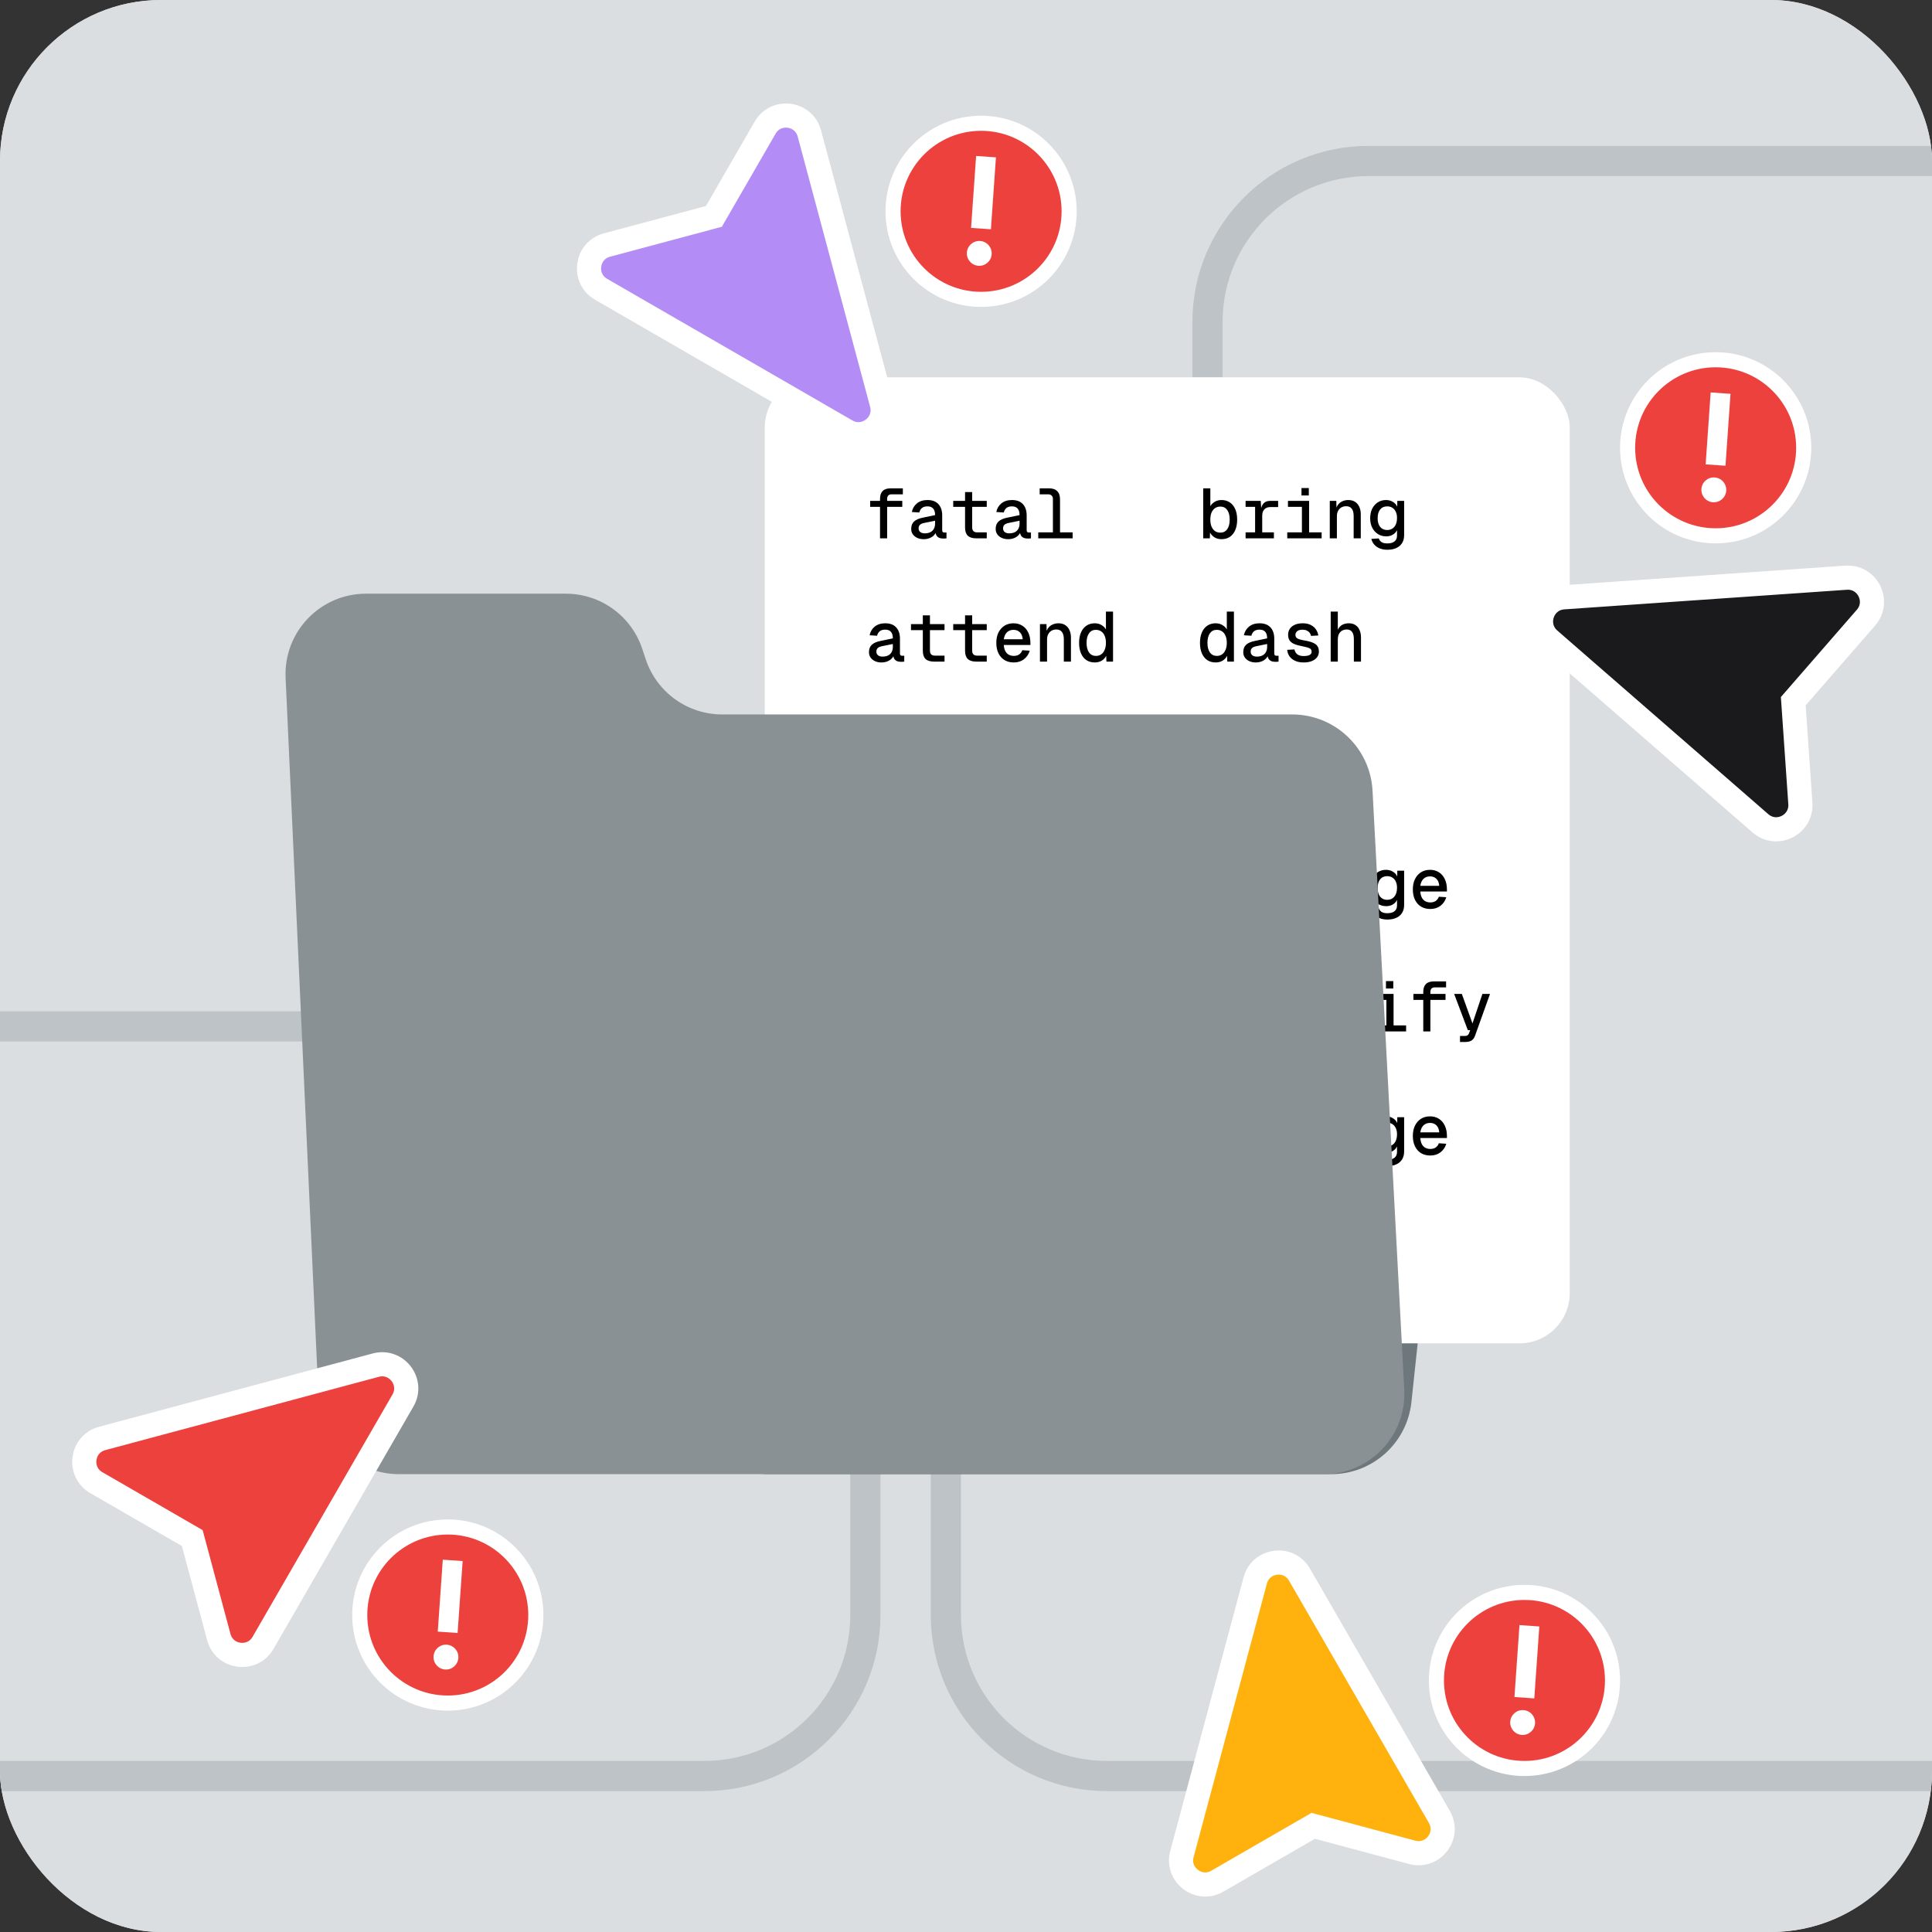 <svg width="384" height="384" viewBox="0 0 384 384" fill="none" xmlns="http://www.w3.org/2000/svg">
<rect x="0" y="0" width="384" height="384" fill="#333333" stroke="none"/>
<g clip-path="url(#clip0_25876_18667)">
<rect width="384" height="384" rx="32" fill="#E1E1E1"/>
<rect width="384" height="384" rx="32" fill="#DADEE1"/>
<path d="M172 289V321C172 338.673 157.673 353 140 353H-17" stroke="#BDC3C7" stroke-width="6"/>
<path d="M188 289V321C188 338.673 202.327 353 220 353H419" stroke="#BDC3C7" stroke-width="6"/>
<path d="M240 75V64C240 46.327 254.327 32 272 32H445.5" stroke="#BDC3C7" stroke-width="6"/>
<path d="M191.5 247V236C191.5 218.327 177.173 204 159.5 204H-14" stroke="#BDC3C7" stroke-width="6"/>
<path d="M149.473 157.445C150.341 149.312 157.204 143.144 165.383 143.144H277.201C286.709 143.144 294.12 151.387 293.11 160.842L280.527 278.699C279.659 286.831 272.796 293 264.617 293H152.799C143.291 293 135.88 284.756 136.89 275.301L149.473 157.445Z" fill="#6D777C"/>
<rect x="152" y="75" width="160" height="192" rx="10" fill="white"/>
<path d="M174.912 107V99.16C174.912 98.469 175.085 97.947 175.43 97.592C175.775 97.237 176.312 97.06 177.04 97.06H179.448V98.25H177.18C176.9 98.25 176.685 98.334 176.536 98.502C176.396 98.661 176.326 98.885 176.326 99.174V107H174.912ZM172.952 100.742V99.552H179.336V100.742H172.952ZM183.587 107.168C183.12 107.168 182.7 107.084 182.327 106.916C181.953 106.748 181.655 106.51 181.431 106.202C181.216 105.894 181.109 105.535 181.109 105.124C181.109 104.489 181.3 103.995 181.683 103.64C182.075 103.285 182.663 103.033 183.447 102.884L185.855 102.38C185.855 101.801 185.729 101.367 185.477 101.078C185.225 100.789 184.847 100.644 184.343 100.644C183.876 100.644 183.512 100.751 183.251 100.966C182.989 101.181 182.812 101.479 182.719 101.862L181.235 101.764C181.375 101.055 181.715 100.481 182.257 100.042C182.798 99.603 183.493 99.384 184.343 99.384C185.295 99.384 186.018 99.655 186.513 100.196C187.017 100.737 187.269 101.484 187.269 102.436V105.376C187.269 105.544 187.306 105.665 187.381 105.74C187.455 105.805 187.563 105.838 187.703 105.838H188.123V107C188.067 107.009 187.973 107.019 187.843 107.028C187.721 107.037 187.6 107.042 187.479 107.042C187.143 107.042 186.858 106.986 186.625 106.874C186.391 106.762 186.214 106.589 186.093 106.356C185.981 106.113 185.915 105.81 185.897 105.446H186.121C186.065 105.773 185.92 106.067 185.687 106.328C185.453 106.589 185.155 106.795 184.791 106.944C184.427 107.093 184.025 107.168 183.587 107.168ZM183.797 106.006C184.245 106.006 184.623 105.927 184.931 105.768C185.239 105.609 185.467 105.385 185.617 105.096C185.775 104.807 185.855 104.466 185.855 104.074V103.5L183.783 103.92C183.335 104.004 183.022 104.135 182.845 104.312C182.667 104.489 182.579 104.723 182.579 105.012C182.579 105.32 182.686 105.563 182.901 105.74C183.115 105.917 183.414 106.006 183.797 106.006ZM194.053 107C193.297 107 192.732 106.827 192.359 106.482C191.995 106.127 191.813 105.586 191.813 104.858V97.802H193.227V104.788C193.227 105.133 193.306 105.39 193.465 105.558C193.633 105.726 193.88 105.81 194.207 105.81H196.125V107H194.053ZM189.461 100.742V99.552H196.125V100.742H189.461ZM200.376 107.168C199.909 107.168 199.489 107.084 199.116 106.916C198.742 106.748 198.444 106.51 198.22 106.202C198.005 105.894 197.898 105.535 197.898 105.124C197.898 104.489 198.089 103.995 198.472 103.64C198.864 103.285 199.452 103.033 200.236 102.884L202.644 102.38C202.644 101.801 202.518 101.367 202.266 101.078C202.014 100.789 201.636 100.644 201.132 100.644C200.665 100.644 200.301 100.751 200.04 100.966C199.778 101.181 199.601 101.479 199.508 101.862L198.024 101.764C198.164 101.055 198.504 100.481 199.046 100.042C199.587 99.603 200.282 99.384 201.132 99.384C202.084 99.384 202.807 99.655 203.302 100.196C203.806 100.737 204.058 101.484 204.058 102.436V105.376C204.058 105.544 204.095 105.665 204.17 105.74C204.244 105.805 204.352 105.838 204.492 105.838H204.912V107C204.856 107.009 204.762 107.019 204.632 107.028C204.51 107.037 204.389 107.042 204.268 107.042C203.932 107.042 203.647 106.986 203.414 106.874C203.18 106.762 203.003 106.589 202.882 106.356C202.77 106.113 202.704 105.81 202.686 105.446H202.91C202.854 105.773 202.709 106.067 202.476 106.328C202.242 106.589 201.944 106.795 201.58 106.944C201.216 107.093 200.814 107.168 200.376 107.168ZM200.586 106.006C201.034 106.006 201.412 105.927 201.72 105.768C202.028 105.609 202.256 105.385 202.406 105.096C202.564 104.807 202.644 104.466 202.644 104.074V103.5L200.572 103.92C200.124 104.004 199.811 104.135 199.634 104.312C199.456 104.489 199.368 104.723 199.368 105.012C199.368 105.32 199.475 105.563 199.69 105.74C199.904 105.917 200.203 106.006 200.586 106.006ZM209.274 107V99.174C209.274 98.885 209.19 98.661 209.022 98.502C208.863 98.334 208.639 98.25 208.35 98.25H206.642V97.06H208.504C209.223 97.06 209.764 97.247 210.128 97.62C210.501 97.984 210.688 98.525 210.688 99.244V107H209.274ZM206.362 107V105.81H213.194V107H206.362Z" fill="black"/>
<path d="M175.192 131.668C174.725 131.668 174.305 131.584 173.932 131.416C173.559 131.248 173.26 131.01 173.036 130.702C172.821 130.394 172.714 130.035 172.714 129.624C172.714 128.989 172.905 128.495 173.288 128.14C173.68 127.785 174.268 127.533 175.052 127.384L177.46 126.88C177.46 126.301 177.334 125.867 177.082 125.578C176.83 125.289 176.452 125.144 175.948 125.144C175.481 125.144 175.117 125.251 174.856 125.466C174.595 125.681 174.417 125.979 174.324 126.362L172.84 126.264C172.98 125.555 173.321 124.981 173.862 124.542C174.403 124.103 175.099 123.884 175.948 123.884C176.9 123.884 177.623 124.155 178.118 124.696C178.622 125.237 178.874 125.984 178.874 126.936V129.876C178.874 130.044 178.911 130.165 178.986 130.24C179.061 130.305 179.168 130.338 179.308 130.338H179.728V131.5C179.672 131.509 179.579 131.519 179.448 131.528C179.327 131.537 179.205 131.542 179.084 131.542C178.748 131.542 178.463 131.486 178.23 131.374C177.997 131.262 177.819 131.089 177.698 130.856C177.586 130.613 177.521 130.31 177.502 129.946H177.726C177.67 130.273 177.525 130.567 177.292 130.828C177.059 131.089 176.76 131.295 176.396 131.444C176.032 131.593 175.631 131.668 175.192 131.668ZM175.402 130.506C175.85 130.506 176.228 130.427 176.536 130.268C176.844 130.109 177.073 129.885 177.222 129.596C177.381 129.307 177.46 128.966 177.46 128.574V128L175.388 128.42C174.94 128.504 174.627 128.635 174.45 128.812C174.273 128.989 174.184 129.223 174.184 129.512C174.184 129.82 174.291 130.063 174.506 130.24C174.721 130.417 175.019 130.506 175.402 130.506ZM185.659 131.5C184.903 131.5 184.338 131.327 183.965 130.982C183.601 130.627 183.419 130.086 183.419 129.358V122.302H184.833V129.288C184.833 129.633 184.912 129.89 185.071 130.058C185.239 130.226 185.486 130.31 185.813 130.31H187.731V131.5H185.659ZM181.067 125.242V124.052H187.731V125.242H181.067ZM194.053 131.5C193.297 131.5 192.732 131.327 192.359 130.982C191.995 130.627 191.813 130.086 191.813 129.358V122.302H193.227V129.288C193.227 129.633 193.306 129.89 193.465 130.058C193.633 130.226 193.88 130.31 194.207 130.31H196.125V131.5H194.053ZM189.461 125.242V124.052H196.125V125.242H189.461ZM201.482 131.668C200.782 131.668 200.17 131.509 199.648 131.192C199.134 130.875 198.733 130.422 198.444 129.834C198.164 129.246 198.024 128.56 198.024 127.776C198.024 126.992 198.164 126.311 198.444 125.732C198.733 125.153 199.13 124.701 199.634 124.374C200.147 124.047 200.749 123.884 201.44 123.884C202.102 123.884 202.686 124.043 203.19 124.36C203.694 124.668 204.086 125.116 204.366 125.704C204.655 126.283 204.8 126.983 204.8 127.804V128.196H199.508C199.554 128.905 199.75 129.447 200.096 129.82C200.45 130.184 200.917 130.366 201.496 130.366C201.934 130.366 202.298 130.263 202.588 130.058C202.877 129.843 203.078 129.568 203.19 129.232L204.674 129.33C204.459 130.039 204.072 130.609 203.512 131.038C202.961 131.458 202.284 131.668 201.482 131.668ZM199.508 127.062H203.274C203.218 126.427 203.022 125.956 202.686 125.648C202.359 125.34 201.944 125.186 201.44 125.186C200.917 125.186 200.488 125.345 200.152 125.662C199.816 125.979 199.601 126.446 199.508 127.062ZM206.698 131.5V124.052H208L208.042 125.998L207.888 125.886C207.981 125.429 208.145 125.055 208.378 124.766C208.621 124.467 208.915 124.248 209.26 124.108C209.605 123.959 209.974 123.884 210.366 123.884C210.926 123.884 211.388 124.01 211.752 124.262C212.116 124.505 212.391 124.841 212.578 125.27C212.765 125.69 212.858 126.166 212.858 126.698V131.5H211.444V127.062C211.444 126.418 211.318 125.933 211.066 125.606C210.823 125.279 210.455 125.116 209.96 125.116C209.615 125.116 209.302 125.191 209.022 125.34C208.751 125.489 208.532 125.713 208.364 126.012C208.196 126.301 208.112 126.661 208.112 127.09V131.5H206.698ZM217.585 131.668C216.95 131.668 216.399 131.514 215.933 131.206C215.466 130.889 215.107 130.441 214.855 129.862C214.603 129.274 214.477 128.579 214.477 127.776C214.477 126.973 214.603 126.283 214.855 125.704C215.107 125.116 215.466 124.668 215.933 124.36C216.399 124.043 216.95 123.884 217.585 123.884C218.107 123.884 218.565 124.005 218.957 124.248C219.349 124.491 219.633 124.775 219.811 125.102V121.56H221.225V131.5H219.909L219.867 130.352C219.661 130.753 219.363 131.075 218.971 131.318C218.579 131.551 218.117 131.668 217.585 131.668ZM217.823 130.366C218.233 130.366 218.583 130.263 218.873 130.058C219.171 129.843 219.4 129.545 219.559 129.162C219.727 128.77 219.811 128.308 219.811 127.776C219.811 127.225 219.727 126.759 219.559 126.376C219.4 125.993 219.171 125.699 218.873 125.494C218.574 125.289 218.215 125.186 217.795 125.186C217.225 125.186 216.777 125.415 216.451 125.872C216.124 126.329 215.961 126.964 215.961 127.776C215.961 128.579 216.124 129.213 216.451 129.68C216.777 130.137 217.235 130.366 217.823 130.366Z" fill="black"/>
<path d="M241.612 131.668C240.977 131.668 240.427 131.514 239.96 131.206C239.493 130.889 239.134 130.441 238.882 129.862C238.63 129.274 238.504 128.579 238.504 127.776C238.504 126.973 238.63 126.283 238.882 125.704C239.134 125.116 239.493 124.668 239.96 124.36C240.427 124.043 240.977 123.884 241.612 123.884C242.135 123.884 242.592 124.005 242.984 124.248C243.376 124.491 243.661 124.775 243.838 125.102V121.56H245.252V131.5H243.936L243.894 130.352C243.689 130.753 243.39 131.075 242.998 131.318C242.606 131.551 242.144 131.668 241.612 131.668ZM241.85 130.366C242.261 130.366 242.611 130.263 242.9 130.058C243.199 129.843 243.427 129.545 243.586 129.162C243.754 128.77 243.838 128.308 243.838 127.776C243.838 127.225 243.754 126.759 243.586 126.376C243.427 125.993 243.199 125.699 242.9 125.494C242.601 125.289 242.242 125.186 241.822 125.186C241.253 125.186 240.805 125.415 240.478 125.872C240.151 126.329 239.988 126.964 239.988 127.776C239.988 128.579 240.151 129.213 240.478 129.68C240.805 130.137 241.262 130.366 241.85 130.366ZM249.587 131.668C249.12 131.668 248.7 131.584 248.327 131.416C247.953 131.248 247.655 131.01 247.431 130.702C247.216 130.394 247.109 130.035 247.109 129.624C247.109 128.989 247.3 128.495 247.683 128.14C248.075 127.785 248.663 127.533 249.447 127.384L251.855 126.88C251.855 126.301 251.729 125.867 251.477 125.578C251.225 125.289 250.847 125.144 250.343 125.144C249.876 125.144 249.512 125.251 249.251 125.466C248.989 125.681 248.812 125.979 248.719 126.362L247.235 126.264C247.375 125.555 247.715 124.981 248.257 124.542C248.798 124.103 249.493 123.884 250.343 123.884C251.295 123.884 252.018 124.155 252.513 124.696C253.017 125.237 253.269 125.984 253.269 126.936V129.876C253.269 130.044 253.306 130.165 253.381 130.24C253.455 130.305 253.563 130.338 253.703 130.338H254.123V131.5C254.067 131.509 253.973 131.519 253.843 131.528C253.721 131.537 253.6 131.542 253.479 131.542C253.143 131.542 252.858 131.486 252.625 131.374C252.391 131.262 252.214 131.089 252.093 130.856C251.981 130.613 251.915 130.31 251.897 129.946H252.121C252.065 130.273 251.92 130.567 251.687 130.828C251.453 131.089 251.155 131.295 250.791 131.444C250.427 131.593 250.025 131.668 249.587 131.668ZM249.797 130.506C250.245 130.506 250.623 130.427 250.931 130.268C251.239 130.109 251.467 129.885 251.617 129.596C251.775 129.307 251.855 128.966 251.855 128.574V128L249.783 128.42C249.335 128.504 249.022 128.635 248.845 128.812C248.667 128.989 248.579 129.223 248.579 129.512C248.579 129.82 248.686 130.063 248.901 130.24C249.115 130.417 249.414 130.506 249.797 130.506ZM259.101 131.668C258.438 131.668 257.869 131.556 257.393 131.332C256.917 131.108 256.548 130.809 256.287 130.436C256.026 130.053 255.876 129.629 255.839 129.162L257.281 129.078C257.356 129.479 257.542 129.801 257.841 130.044C258.14 130.277 258.564 130.394 259.115 130.394C259.628 130.394 260.02 130.324 260.291 130.184C260.562 130.044 260.697 129.825 260.697 129.526C260.697 129.339 260.65 129.185 260.557 129.064C260.464 128.933 260.286 128.826 260.025 128.742C259.773 128.649 259.4 128.555 258.905 128.462C258.168 128.322 257.589 128.159 257.169 127.972C256.758 127.776 256.464 127.533 256.287 127.244C256.11 126.945 256.021 126.586 256.021 126.166C256.021 125.737 256.128 125.349 256.343 125.004C256.567 124.659 256.894 124.388 257.323 124.192C257.752 123.987 258.284 123.884 258.919 123.884C259.582 123.884 260.128 124.001 260.557 124.234C260.986 124.458 261.322 124.752 261.565 125.116C261.808 125.48 261.962 125.877 262.027 126.306L260.585 126.39C260.529 126.147 260.431 125.937 260.291 125.76C260.151 125.573 259.964 125.429 259.731 125.326C259.498 125.214 259.227 125.158 258.919 125.158C258.424 125.158 258.06 125.256 257.827 125.452C257.594 125.648 257.477 125.886 257.477 126.166C257.477 126.39 257.533 126.572 257.645 126.712C257.757 126.843 257.944 126.955 258.205 127.048C258.466 127.132 258.821 127.216 259.269 127.3C260.025 127.421 260.608 127.58 261.019 127.776C261.43 127.963 261.719 128.196 261.887 128.476C262.055 128.756 262.139 129.101 262.139 129.512C262.139 129.96 262.008 130.347 261.747 130.674C261.495 130.991 261.14 131.239 260.683 131.416C260.235 131.584 259.708 131.668 259.101 131.668ZM264.486 131.5V121.56H265.9V125.676L265.76 125.62C265.853 125.219 266.012 124.892 266.236 124.64C266.46 124.379 266.73 124.187 267.048 124.066C267.365 123.945 267.715 123.884 268.098 123.884C268.62 123.884 269.059 124.005 269.414 124.248C269.778 124.481 270.048 124.813 270.226 125.242C270.412 125.662 270.506 126.147 270.506 126.698V131.5H269.092V127.062C269.092 126.39 268.97 125.9 268.728 125.592C268.494 125.275 268.144 125.116 267.678 125.116C267.146 125.116 266.716 125.284 266.39 125.62C266.063 125.956 265.9 126.451 265.9 127.104V131.5H264.486Z" fill="black"/>
<path d="M174.912 156V148.16C174.912 147.469 175.085 146.947 175.43 146.592C175.775 146.237 176.312 146.06 177.04 146.06H179.448V147.25H177.18C176.9 147.25 176.685 147.334 176.536 147.502C176.396 147.661 176.326 147.885 176.326 148.174V156H174.912ZM172.952 149.742V148.552H179.336V149.742H172.952ZM183.587 156.168C183.12 156.168 182.7 156.084 182.327 155.916C181.953 155.748 181.655 155.51 181.431 155.202C181.216 154.894 181.109 154.535 181.109 154.124C181.109 153.489 181.3 152.995 181.683 152.64C182.075 152.285 182.663 152.033 183.447 151.884L185.855 151.38C185.855 150.801 185.729 150.367 185.477 150.078C185.225 149.789 184.847 149.644 184.343 149.644C183.876 149.644 183.512 149.751 183.251 149.966C182.989 150.181 182.812 150.479 182.719 150.862L181.235 150.764C181.375 150.055 181.715 149.481 182.257 149.042C182.798 148.603 183.493 148.384 184.343 148.384C185.295 148.384 186.018 148.655 186.513 149.196C187.017 149.737 187.269 150.484 187.269 151.436V154.376C187.269 154.544 187.306 154.665 187.381 154.74C187.455 154.805 187.563 154.838 187.703 154.838H188.123V156C188.067 156.009 187.973 156.019 187.843 156.028C187.721 156.037 187.6 156.042 187.479 156.042C187.143 156.042 186.858 155.986 186.625 155.874C186.391 155.762 186.214 155.589 186.093 155.356C185.981 155.113 185.915 154.81 185.897 154.446H186.121C186.065 154.773 185.92 155.067 185.687 155.328C185.453 155.589 185.155 155.795 184.791 155.944C184.427 156.093 184.025 156.168 183.587 156.168ZM183.797 155.006C184.245 155.006 184.623 154.927 184.931 154.768C185.239 154.609 185.467 154.385 185.617 154.096C185.775 153.807 185.855 153.466 185.855 153.074V152.5L183.783 152.92C183.335 153.004 183.022 153.135 182.845 153.312C182.667 153.489 182.579 153.723 182.579 154.012C182.579 154.32 182.686 154.563 182.901 154.74C183.115 154.917 183.414 155.006 183.797 155.006ZM192.765 156V148.552H194.193V156H192.765ZM189.853 156V154.81H196.685V156H189.853ZM189.993 149.742V148.552H194.067V149.742H189.993ZM192.681 147.474V146.004H194.137V147.474H192.681ZM198.304 156V148.552H199.606L199.648 150.498L199.494 150.386C199.587 149.929 199.75 149.555 199.984 149.266C200.226 148.967 200.52 148.748 200.866 148.608C201.211 148.459 201.58 148.384 201.972 148.384C202.532 148.384 202.994 148.51 203.358 148.762C203.722 149.005 203.997 149.341 204.184 149.77C204.37 150.19 204.464 150.666 204.464 151.198V156H203.05V151.562C203.05 150.918 202.924 150.433 202.672 150.106C202.429 149.779 202.06 149.616 201.566 149.616C201.22 149.616 200.908 149.691 200.628 149.84C200.357 149.989 200.138 150.213 199.97 150.512C199.802 150.801 199.718 151.161 199.718 151.59V156H198.304ZM210.842 156C210.086 156 209.521 155.827 209.148 155.482C208.784 155.127 208.602 154.586 208.602 153.858V146.802H210.016V153.788C210.016 154.133 210.095 154.39 210.254 154.558C210.422 154.726 210.669 154.81 210.996 154.81H212.914V156H210.842ZM206.25 149.742V148.552H212.914V149.742H206.25Z" fill="black"/>
<path d="M176.312 229.668C175.649 229.668 175.08 229.556 174.604 229.332C174.128 229.108 173.759 228.809 173.498 228.436C173.237 228.053 173.087 227.629 173.05 227.162L174.492 227.078C174.567 227.479 174.753 227.801 175.052 228.044C175.351 228.277 175.775 228.394 176.326 228.394C176.839 228.394 177.231 228.324 177.502 228.184C177.773 228.044 177.908 227.825 177.908 227.526C177.908 227.339 177.861 227.185 177.768 227.064C177.675 226.933 177.497 226.826 177.236 226.742C176.984 226.649 176.611 226.555 176.116 226.462C175.379 226.322 174.8 226.159 174.38 225.972C173.969 225.776 173.675 225.533 173.498 225.244C173.321 224.945 173.232 224.586 173.232 224.166C173.232 223.737 173.339 223.349 173.554 223.004C173.778 222.659 174.105 222.388 174.534 222.192C174.963 221.987 175.495 221.884 176.13 221.884C176.793 221.884 177.339 222.001 177.768 222.234C178.197 222.458 178.533 222.752 178.776 223.116C179.019 223.48 179.173 223.877 179.238 224.306L177.796 224.39C177.74 224.147 177.642 223.937 177.502 223.76C177.362 223.573 177.175 223.429 176.942 223.326C176.709 223.214 176.438 223.158 176.13 223.158C175.635 223.158 175.271 223.256 175.038 223.452C174.805 223.648 174.688 223.886 174.688 224.166C174.688 224.39 174.744 224.572 174.856 224.712C174.968 224.843 175.155 224.955 175.416 225.048C175.677 225.132 176.032 225.216 176.48 225.3C177.236 225.421 177.819 225.58 178.23 225.776C178.641 225.963 178.93 226.196 179.098 226.476C179.266 226.756 179.35 227.101 179.35 227.512C179.35 227.96 179.219 228.347 178.958 228.674C178.706 228.991 178.351 229.239 177.894 229.416C177.446 229.584 176.919 229.668 176.312 229.668ZM181.697 229.5V219.56H183.111V223.676L182.971 223.62C183.064 223.219 183.223 222.892 183.447 222.64C183.671 222.379 183.941 222.187 184.259 222.066C184.576 221.945 184.926 221.884 185.309 221.884C185.831 221.884 186.27 222.005 186.625 222.248C186.989 222.481 187.259 222.813 187.437 223.242C187.623 223.662 187.717 224.147 187.717 224.698V229.5H186.303V225.062C186.303 224.39 186.181 223.9 185.939 223.592C185.705 223.275 185.355 223.116 184.889 223.116C184.357 223.116 183.927 223.284 183.601 223.62C183.274 223.956 183.111 224.451 183.111 225.104V229.5H181.697ZM192.989 229.668C192.298 229.668 191.692 229.509 191.169 229.192C190.656 228.875 190.254 228.422 189.965 227.834C189.685 227.246 189.545 226.56 189.545 225.776C189.545 224.983 189.685 224.297 189.965 223.718C190.254 223.13 190.656 222.677 191.169 222.36C191.692 222.043 192.298 221.884 192.989 221.884C193.68 221.884 194.282 222.043 194.795 222.36C195.318 222.677 195.719 223.13 195.999 223.718C196.288 224.297 196.433 224.983 196.433 225.776C196.433 226.56 196.288 227.246 195.999 227.834C195.719 228.422 195.318 228.875 194.795 229.192C194.282 229.509 193.68 229.668 192.989 229.668ZM192.989 228.366C193.614 228.366 194.095 228.137 194.431 227.68C194.776 227.223 194.949 226.588 194.949 225.776C194.949 224.964 194.776 224.329 194.431 223.872C194.095 223.415 193.614 223.186 192.989 223.186C192.364 223.186 191.878 223.415 191.533 223.872C191.197 224.329 191.029 224.964 191.029 225.776C191.029 226.588 191.197 227.223 191.533 227.68C191.878 228.137 192.364 228.366 192.989 228.366ZM201.482 229.668C200.782 229.668 200.17 229.509 199.648 229.192C199.134 228.875 198.733 228.422 198.444 227.834C198.164 227.246 198.024 226.56 198.024 225.776C198.024 224.992 198.164 224.311 198.444 223.732C198.733 223.153 199.13 222.701 199.634 222.374C200.147 222.047 200.749 221.884 201.44 221.884C202.102 221.884 202.686 222.043 203.19 222.36C203.694 222.668 204.086 223.116 204.366 223.704C204.655 224.283 204.8 224.983 204.8 225.804V226.196H199.508C199.554 226.905 199.75 227.447 200.096 227.82C200.45 228.184 200.917 228.366 201.496 228.366C201.934 228.366 202.298 228.263 202.588 228.058C202.877 227.843 203.078 227.568 203.19 227.232L204.674 227.33C204.459 228.039 204.072 228.609 203.512 229.038C202.961 229.458 202.284 229.668 201.482 229.668ZM199.508 225.062H203.274C203.218 224.427 203.022 223.956 202.686 223.648C202.359 223.34 201.944 223.186 201.44 223.186C200.917 223.186 200.488 223.345 200.152 223.662C199.816 223.979 199.601 224.446 199.508 225.062Z" fill="black"/>
<path d="M175.612 180.668C174.977 180.668 174.427 180.514 173.96 180.206C173.493 179.889 173.134 179.441 172.882 178.862C172.63 178.274 172.504 177.579 172.504 176.776C172.504 175.973 172.63 175.283 172.882 174.704C173.134 174.116 173.493 173.668 173.96 173.36C174.427 173.043 174.977 172.884 175.612 172.884C176.135 172.884 176.592 173.005 176.984 173.248C177.376 173.491 177.661 173.775 177.838 174.102V170.56H179.252V180.5H177.936L177.894 179.352C177.689 179.753 177.39 180.075 176.998 180.318C176.606 180.551 176.144 180.668 175.612 180.668ZM175.85 179.366C176.261 179.366 176.611 179.263 176.9 179.058C177.199 178.843 177.427 178.545 177.586 178.162C177.754 177.77 177.838 177.308 177.838 176.776C177.838 176.225 177.754 175.759 177.586 175.376C177.427 174.993 177.199 174.699 176.9 174.494C176.601 174.289 176.242 174.186 175.822 174.186C175.253 174.186 174.805 174.415 174.478 174.872C174.151 175.329 173.988 175.964 173.988 176.776C173.988 177.579 174.151 178.213 174.478 178.68C174.805 179.137 175.262 179.366 175.85 179.366ZM184.693 180.668C183.993 180.668 183.381 180.509 182.859 180.192C182.345 179.875 181.944 179.422 181.655 178.834C181.375 178.246 181.235 177.56 181.235 176.776C181.235 175.992 181.375 175.311 181.655 174.732C181.944 174.153 182.341 173.701 182.845 173.374C183.358 173.047 183.96 172.884 184.651 172.884C185.313 172.884 185.897 173.043 186.401 173.36C186.905 173.668 187.297 174.116 187.577 174.704C187.866 175.283 188.011 175.983 188.011 176.804V177.196H182.719C182.765 177.905 182.961 178.447 183.307 178.82C183.661 179.184 184.128 179.366 184.707 179.366C185.145 179.366 185.509 179.263 185.799 179.058C186.088 178.843 186.289 178.568 186.401 178.232L187.885 178.33C187.67 179.039 187.283 179.609 186.723 180.038C186.172 180.458 185.495 180.668 184.693 180.668ZM182.719 176.062H186.485C186.429 175.427 186.233 174.956 185.897 174.648C185.57 174.34 185.155 174.186 184.651 174.186C184.128 174.186 183.699 174.345 183.363 174.662C183.027 174.979 182.812 175.446 182.719 176.062ZM193.101 180.668C192.438 180.668 191.869 180.556 191.393 180.332C190.917 180.108 190.548 179.809 190.287 179.436C190.026 179.053 189.876 178.629 189.839 178.162L191.281 178.078C191.356 178.479 191.542 178.801 191.841 179.044C192.14 179.277 192.564 179.394 193.115 179.394C193.628 179.394 194.02 179.324 194.291 179.184C194.562 179.044 194.697 178.825 194.697 178.526C194.697 178.339 194.65 178.185 194.557 178.064C194.464 177.933 194.286 177.826 194.025 177.742C193.773 177.649 193.4 177.555 192.905 177.462C192.168 177.322 191.589 177.159 191.169 176.972C190.758 176.776 190.464 176.533 190.287 176.244C190.11 175.945 190.021 175.586 190.021 175.166C190.021 174.737 190.128 174.349 190.343 174.004C190.567 173.659 190.894 173.388 191.323 173.192C191.752 172.987 192.284 172.884 192.919 172.884C193.582 172.884 194.128 173.001 194.557 173.234C194.986 173.458 195.322 173.752 195.565 174.116C195.808 174.48 195.962 174.877 196.027 175.306L194.585 175.39C194.529 175.147 194.431 174.937 194.291 174.76C194.151 174.573 193.964 174.429 193.731 174.326C193.498 174.214 193.227 174.158 192.919 174.158C192.424 174.158 192.06 174.256 191.827 174.452C191.594 174.648 191.477 174.886 191.477 175.166C191.477 175.39 191.533 175.572 191.645 175.712C191.757 175.843 191.944 175.955 192.205 176.048C192.466 176.132 192.821 176.216 193.269 176.3C194.025 176.421 194.608 176.58 195.019 176.776C195.43 176.963 195.719 177.196 195.887 177.476C196.055 177.756 196.139 178.101 196.139 178.512C196.139 178.96 196.008 179.347 195.747 179.674C195.495 179.991 195.14 180.239 194.683 180.416C194.235 180.584 193.708 180.668 193.101 180.668ZM201.552 180.668C200.861 180.668 200.25 180.509 199.718 180.192C199.195 179.865 198.789 179.413 198.5 178.834C198.22 178.246 198.08 177.56 198.08 176.776C198.08 175.992 198.22 175.311 198.5 174.732C198.789 174.153 199.195 173.701 199.718 173.374C200.25 173.047 200.861 172.884 201.552 172.884C202.121 172.884 202.63 172.991 203.078 173.206C203.526 173.411 203.894 173.715 204.184 174.116C204.473 174.517 204.664 174.998 204.758 175.558L203.316 175.656C203.204 175.18 202.994 174.816 202.686 174.564C202.378 174.312 202.004 174.186 201.566 174.186C200.94 174.186 200.446 174.419 200.082 174.886C199.727 175.343 199.55 175.973 199.55 176.776C199.55 177.579 199.727 178.213 200.082 178.68C200.446 179.137 200.94 179.366 201.566 179.366C202.014 179.366 202.396 179.235 202.714 178.974C203.04 178.703 203.255 178.307 203.358 177.784L204.8 177.868C204.706 178.437 204.51 178.932 204.212 179.352C203.913 179.763 203.535 180.085 203.078 180.318C202.63 180.551 202.121 180.668 201.552 180.668ZM208.644 180.5V173.052H209.764L209.89 174.956L209.764 174.942C209.857 174.298 210.058 173.822 210.366 173.514C210.674 173.206 211.099 173.052 211.64 173.052H213.222V174.284H211.696C211.341 174.284 211.043 174.354 210.8 174.494C210.557 174.625 210.371 174.825 210.24 175.096C210.119 175.357 210.058 175.684 210.058 176.076V180.5H208.644ZM206.754 180.5V179.31H212.382V180.5H206.754ZM206.754 174.242V173.052H209.442V174.242H206.754ZM175.976 192.5V185.052H177.404V192.5H175.976ZM173.064 192.5V191.31H179.896V192.5H173.064ZM173.204 186.242V185.052H177.278V186.242H173.204ZM175.892 183.974V182.504H177.348V183.974H175.892ZM185.183 192.668C184.66 192.668 184.203 192.551 183.811 192.318C183.419 192.075 183.115 191.753 182.901 191.352L182.859 192.5H181.543V182.56H182.957V186.102C183.143 185.775 183.428 185.491 183.811 185.248C184.203 185.005 184.66 184.884 185.183 184.884C185.817 184.884 186.368 185.043 186.835 185.36C187.301 185.668 187.661 186.116 187.913 186.704C188.165 187.283 188.291 187.973 188.291 188.776C188.291 189.579 188.165 190.274 187.913 190.862C187.661 191.441 187.301 191.889 186.835 192.206C186.368 192.514 185.817 192.668 185.183 192.668ZM184.945 191.366C185.533 191.366 185.99 191.137 186.317 190.68C186.643 190.213 186.807 189.579 186.807 188.776C186.807 187.964 186.643 187.329 186.317 186.872C185.99 186.415 185.542 186.186 184.973 186.186C184.553 186.186 184.193 186.289 183.895 186.494C183.596 186.699 183.363 186.993 183.195 187.376C183.036 187.759 182.957 188.225 182.957 188.776C182.957 189.308 183.036 189.77 183.195 190.162C183.363 190.545 183.591 190.843 183.881 191.058C184.179 191.263 184.534 191.366 184.945 191.366ZM193.087 192.668C192.387 192.668 191.776 192.509 191.253 192.192C190.74 191.875 190.338 191.422 190.049 190.834C189.769 190.246 189.629 189.56 189.629 188.776C189.629 187.992 189.769 187.311 190.049 186.732C190.338 186.153 190.735 185.701 191.239 185.374C191.752 185.047 192.354 184.884 193.045 184.884C193.708 184.884 194.291 185.043 194.795 185.36C195.299 185.668 195.691 186.116 195.971 186.704C196.26 187.283 196.405 187.983 196.405 188.804V189.196H191.113C191.16 189.905 191.356 190.447 191.701 190.82C192.056 191.184 192.522 191.366 193.101 191.366C193.54 191.366 193.904 191.263 194.193 191.058C194.482 190.843 194.683 190.568 194.795 190.232L196.279 190.33C196.064 191.039 195.677 191.609 195.117 192.038C194.566 192.458 193.89 192.668 193.087 192.668ZM191.113 188.062H194.879C194.823 187.427 194.627 186.956 194.291 186.648C193.964 186.34 193.549 186.186 193.045 186.186C192.522 186.186 192.093 186.345 191.757 186.662C191.421 186.979 191.206 187.446 191.113 188.062Z" fill="black"/>
<path d="M243.264 156C242.508 156 241.943 155.827 241.57 155.482C241.206 155.127 241.024 154.586 241.024 153.858V146.802H242.438V153.788C242.438 154.133 242.517 154.39 242.676 154.558C242.844 154.726 243.091 154.81 243.418 154.81H245.336V156H243.264ZM238.672 149.742V148.552H245.336V149.742H238.672ZM249.951 156.168C249.232 156.168 248.658 155.925 248.229 155.44C247.799 154.945 247.585 154.255 247.585 153.368V148.552H248.999V153.004C248.999 153.676 249.115 154.166 249.349 154.474C249.582 154.782 249.937 154.936 250.413 154.936C250.926 154.936 251.337 154.763 251.645 154.418C251.962 154.073 252.121 153.583 252.121 152.948V148.552H253.535V156H252.205L252.191 154.054L252.387 154.138C252.256 154.782 251.981 155.281 251.561 155.636C251.141 155.991 250.604 156.168 249.951 156.168ZM257.855 156V148.552H258.975L259.101 150.456L258.975 150.442C259.068 149.798 259.269 149.322 259.577 149.014C259.885 148.706 260.31 148.552 260.851 148.552H262.433V149.784H260.907C260.552 149.784 260.254 149.854 260.011 149.994C259.768 150.125 259.582 150.325 259.451 150.596C259.33 150.857 259.269 151.184 259.269 151.576V156H257.855ZM255.965 156V154.81H261.593V156H255.965ZM255.965 149.742V148.552H258.653V149.742H255.965ZM264.304 156V148.552H265.606L265.648 150.498L265.494 150.386C265.587 149.929 265.75 149.555 265.984 149.266C266.226 148.967 266.52 148.748 266.866 148.608C267.211 148.459 267.58 148.384 267.972 148.384C268.532 148.384 268.994 148.51 269.358 148.762C269.722 149.005 269.997 149.341 270.184 149.77C270.37 150.19 270.464 150.666 270.464 151.198V156H269.05V151.562C269.05 150.918 268.924 150.433 268.672 150.106C268.429 149.779 268.06 149.616 267.566 149.616C267.22 149.616 266.908 149.691 266.628 149.84C266.357 149.989 266.138 150.213 265.97 150.512C265.802 150.801 265.718 151.161 265.718 151.59V156H264.304Z" fill="black"/>
<path d="M242.2 180.668C241.509 180.668 240.903 180.509 240.38 180.192C239.867 179.875 239.465 179.422 239.176 178.834C238.896 178.246 238.756 177.56 238.756 176.776C238.756 175.983 238.896 175.297 239.176 174.718C239.465 174.13 239.867 173.677 240.38 173.36C240.903 173.043 241.509 172.884 242.2 172.884C242.891 172.884 243.493 173.043 244.006 173.36C244.529 173.677 244.93 174.13 245.21 174.718C245.499 175.297 245.644 175.983 245.644 176.776C245.644 177.56 245.499 178.246 245.21 178.834C244.93 179.422 244.529 179.875 244.006 180.192C243.493 180.509 242.891 180.668 242.2 180.668ZM242.2 179.366C242.825 179.366 243.306 179.137 243.642 178.68C243.987 178.223 244.16 177.588 244.16 176.776C244.16 175.964 243.987 175.329 243.642 174.872C243.306 174.415 242.825 174.186 242.2 174.186C241.575 174.186 241.089 174.415 240.744 174.872C240.408 175.329 240.24 175.964 240.24 176.776C240.24 177.588 240.408 178.223 240.744 178.68C241.089 179.137 241.575 179.366 242.2 179.366ZM251.183 180.668C250.66 180.668 250.203 180.551 249.811 180.318C249.419 180.075 249.115 179.753 248.901 179.352L248.859 180.5H247.543V170.56H248.957V174.102C249.143 173.775 249.428 173.491 249.811 173.248C250.203 173.005 250.66 172.884 251.183 172.884C251.817 172.884 252.368 173.043 252.835 173.36C253.301 173.668 253.661 174.116 253.913 174.704C254.165 175.283 254.291 175.973 254.291 176.776C254.291 177.579 254.165 178.274 253.913 178.862C253.661 179.441 253.301 179.889 252.835 180.206C252.368 180.514 251.817 180.668 251.183 180.668ZM250.945 179.366C251.533 179.366 251.99 179.137 252.317 178.68C252.643 178.213 252.807 177.579 252.807 176.776C252.807 175.964 252.643 175.329 252.317 174.872C251.99 174.415 251.542 174.186 250.973 174.186C250.553 174.186 250.193 174.289 249.895 174.494C249.596 174.699 249.363 174.993 249.195 175.376C249.036 175.759 248.957 176.225 248.957 176.776C248.957 177.308 249.036 177.77 249.195 178.162C249.363 178.545 249.591 178.843 249.881 179.058C250.179 179.263 250.534 179.366 250.945 179.366ZM258.485 180.5V172.674C258.485 172.385 258.401 172.161 258.233 172.002C258.074 171.834 257.85 171.75 257.561 171.75H255.853V170.56H257.715C258.434 170.56 258.975 170.747 259.339 171.12C259.712 171.484 259.899 172.025 259.899 172.744V180.5H258.485ZM255.573 180.5V179.31H262.405V180.5H255.573ZM267.16 180.5V173.052H268.588V180.5H267.16ZM264.248 180.5V179.31H271.08V180.5H264.248ZM264.388 174.242V173.052H268.462V174.242H264.388ZM267.076 171.974V170.504H268.532V171.974H267.076ZM275.736 182.768C275.176 182.768 274.677 182.679 274.238 182.502C273.799 182.325 273.435 182.073 273.146 181.746C272.866 181.419 272.67 181.041 272.558 180.612L274.042 180.514C274.145 180.822 274.327 181.065 274.588 181.242C274.849 181.419 275.232 181.508 275.736 181.508C276.361 181.508 276.837 181.377 277.164 181.116C277.5 180.855 277.668 180.467 277.668 179.954V178.862C277.491 179.245 277.211 179.548 276.828 179.772C276.455 179.996 276.021 180.108 275.526 180.108C274.91 180.108 274.359 179.954 273.874 179.646C273.389 179.338 273.011 178.918 272.74 178.386C272.469 177.845 272.334 177.224 272.334 176.524C272.334 175.796 272.465 175.161 272.726 174.62C272.997 174.079 273.37 173.654 273.846 173.346C274.322 173.038 274.863 172.884 275.47 172.884C275.993 172.884 276.45 173.005 276.842 173.248C277.243 173.481 277.533 173.803 277.71 174.214L277.724 173.052H279.082V179.856C279.082 180.481 278.947 181.009 278.676 181.438C278.405 181.877 278.018 182.208 277.514 182.432C277.019 182.656 276.427 182.768 275.736 182.768ZM275.722 178.848C276.301 178.848 276.767 178.643 277.122 178.232C277.477 177.821 277.659 177.247 277.668 176.51C277.677 176.006 277.598 175.581 277.43 175.236C277.271 174.881 277.043 174.611 276.744 174.424C276.455 174.237 276.114 174.144 275.722 174.144C275.115 174.144 274.644 174.354 274.308 174.774C273.981 175.185 273.818 175.763 273.818 176.51C273.818 177.247 273.986 177.821 274.322 178.232C274.667 178.643 275.134 178.848 275.722 178.848ZM284.271 180.668C283.571 180.668 282.959 180.509 282.437 180.192C281.923 179.875 281.522 179.422 281.233 178.834C280.953 178.246 280.813 177.56 280.813 176.776C280.813 175.992 280.953 175.311 281.233 174.732C281.522 174.153 281.919 173.701 282.423 173.374C282.936 173.047 283.538 172.884 284.229 172.884C284.891 172.884 285.475 173.043 285.979 173.36C286.483 173.668 286.875 174.116 287.155 174.704C287.444 175.283 287.589 175.983 287.589 176.804V177.196H282.297C282.343 177.905 282.539 178.447 282.885 178.82C283.239 179.184 283.706 179.366 284.285 179.366C284.723 179.366 285.087 179.263 285.377 179.058C285.666 178.843 285.867 178.568 285.979 178.232L287.463 178.33C287.248 179.039 286.861 179.609 286.301 180.038C285.75 180.458 285.073 180.668 284.271 180.668ZM282.297 176.062H286.063C286.007 175.427 285.811 174.956 285.475 174.648C285.148 174.34 284.733 174.186 284.229 174.186C283.706 174.186 283.277 174.345 282.941 174.662C282.605 174.979 282.39 175.446 282.297 176.062Z" fill="black"/>
<path d="M242.788 107.168C242.265 107.168 241.808 107.051 241.416 106.818C241.024 106.575 240.721 106.253 240.506 105.852L240.464 107H239.148V97.06H240.562V100.602C240.749 100.275 241.033 99.991 241.416 99.748C241.808 99.505 242.265 99.384 242.788 99.384C243.423 99.384 243.973 99.543 244.44 99.86C244.907 100.168 245.266 100.616 245.518 101.204C245.77 101.783 245.896 102.473 245.896 103.276C245.896 104.079 245.77 104.774 245.518 105.362C245.266 105.941 244.907 106.389 244.44 106.706C243.973 107.014 243.423 107.168 242.788 107.168ZM242.55 105.866C243.138 105.866 243.595 105.637 243.922 105.18C244.249 104.713 244.412 104.079 244.412 103.276C244.412 102.464 244.249 101.829 243.922 101.372C243.595 100.915 243.147 100.686 242.578 100.686C242.158 100.686 241.799 100.789 241.5 100.994C241.201 101.199 240.968 101.493 240.8 101.876C240.641 102.259 240.562 102.725 240.562 103.276C240.562 103.808 240.641 104.27 240.8 104.662C240.968 105.045 241.197 105.343 241.486 105.558C241.785 105.763 242.139 105.866 242.55 105.866ZM249.461 107V99.552H250.581L250.707 101.456L250.581 101.442C250.674 100.798 250.875 100.322 251.183 100.014C251.491 99.706 251.915 99.552 252.457 99.552H254.039V100.784H252.513C252.158 100.784 251.859 100.854 251.617 100.994C251.374 101.125 251.187 101.325 251.057 101.596C250.935 101.857 250.875 102.184 250.875 102.576V107H249.461ZM247.571 107V105.81H253.199V107H247.571ZM247.571 100.742V99.552H250.259V100.742H247.571ZM258.765 107V99.552H260.193V107H258.765ZM255.853 107V105.81H262.685V107H255.853ZM255.993 100.742V99.552H260.067V100.742H255.993ZM258.681 98.474V97.004H260.137V98.474H258.681ZM264.304 107V99.552H265.606L265.648 101.498L265.494 101.386C265.587 100.929 265.75 100.555 265.984 100.266C266.226 99.967 266.52 99.748 266.866 99.608C267.211 99.459 267.58 99.384 267.972 99.384C268.532 99.384 268.994 99.51 269.358 99.762C269.722 100.005 269.997 100.341 270.184 100.77C270.37 101.19 270.464 101.666 270.464 102.198V107H269.05V102.562C269.05 101.918 268.924 101.433 268.672 101.106C268.429 100.779 268.06 100.616 267.566 100.616C267.22 100.616 266.908 100.691 266.628 100.84C266.357 100.989 266.138 101.213 265.97 101.512C265.802 101.801 265.718 102.161 265.718 102.59V107H264.304ZM275.736 109.268C275.176 109.268 274.677 109.179 274.238 109.002C273.799 108.825 273.435 108.573 273.146 108.246C272.866 107.919 272.67 107.541 272.558 107.112L274.042 107.014C274.145 107.322 274.327 107.565 274.588 107.742C274.849 107.919 275.232 108.008 275.736 108.008C276.361 108.008 276.837 107.877 277.164 107.616C277.5 107.355 277.668 106.967 277.668 106.454V105.362C277.491 105.745 277.211 106.048 276.828 106.272C276.455 106.496 276.021 106.608 275.526 106.608C274.91 106.608 274.359 106.454 273.874 106.146C273.389 105.838 273.011 105.418 272.74 104.886C272.469 104.345 272.334 103.724 272.334 103.024C272.334 102.296 272.465 101.661 272.726 101.12C272.997 100.579 273.37 100.154 273.846 99.846C274.322 99.538 274.863 99.384 275.47 99.384C275.993 99.384 276.45 99.505 276.842 99.748C277.243 99.981 277.533 100.303 277.71 100.714L277.724 99.552H279.082V106.356C279.082 106.981 278.947 107.509 278.676 107.938C278.405 108.377 278.018 108.708 277.514 108.932C277.019 109.156 276.427 109.268 275.736 109.268ZM275.722 105.348C276.301 105.348 276.767 105.143 277.122 104.732C277.477 104.321 277.659 103.747 277.668 103.01C277.677 102.506 277.598 102.081 277.43 101.736C277.271 101.381 277.043 101.111 276.744 100.924C276.455 100.737 276.114 100.644 275.722 100.644C275.115 100.644 274.644 100.854 274.308 101.274C273.981 101.685 273.818 102.263 273.818 103.01C273.818 103.747 273.986 104.321 274.322 104.732C274.667 105.143 275.134 105.348 275.722 105.348Z" fill="black"/>
<path d="M242.368 205.168C241.677 205.168 241.066 205.009 240.534 204.692C240.011 204.365 239.605 203.913 239.316 203.334C239.036 202.746 238.896 202.06 238.896 201.276C238.896 200.492 239.036 199.811 239.316 199.232C239.605 198.653 240.011 198.201 240.534 197.874C241.066 197.547 241.677 197.384 242.368 197.384C242.937 197.384 243.446 197.491 243.894 197.706C244.342 197.911 244.711 198.215 245 198.616C245.289 199.017 245.481 199.498 245.574 200.058L244.132 200.156C244.02 199.68 243.81 199.316 243.502 199.064C243.194 198.812 242.821 198.686 242.382 198.686C241.757 198.686 241.262 198.919 240.898 199.386C240.543 199.843 240.366 200.473 240.366 201.276C240.366 202.079 240.543 202.713 240.898 203.18C241.262 203.637 241.757 203.866 242.382 203.866C242.83 203.866 243.213 203.735 243.53 203.474C243.857 203.203 244.071 202.807 244.174 202.284L245.616 202.368C245.523 202.937 245.327 203.432 245.028 203.852C244.729 204.263 244.351 204.585 243.894 204.818C243.446 205.051 242.937 205.168 242.368 205.168ZM250.091 205V197.174C250.091 196.885 250.007 196.661 249.839 196.502C249.68 196.334 249.456 196.25 249.167 196.25H247.459V195.06H249.321C250.039 195.06 250.581 195.247 250.945 195.62C251.318 195.984 251.505 196.525 251.505 197.244V205H250.091ZM247.179 205V203.81H254.011V205H247.179ZM257.981 205.168C257.514 205.168 257.094 205.084 256.721 204.916C256.348 204.748 256.049 204.51 255.825 204.202C255.61 203.894 255.503 203.535 255.503 203.124C255.503 202.489 255.694 201.995 256.077 201.64C256.469 201.285 257.057 201.033 257.841 200.884L260.249 200.38C260.249 199.801 260.123 199.367 259.871 199.078C259.619 198.789 259.241 198.644 258.737 198.644C258.27 198.644 257.906 198.751 257.645 198.966C257.384 199.181 257.206 199.479 257.113 199.862L255.629 199.764C255.769 199.055 256.11 198.481 256.651 198.042C257.192 197.603 257.888 197.384 258.737 197.384C259.689 197.384 260.412 197.655 260.907 198.196C261.411 198.737 261.663 199.484 261.663 200.436V203.376C261.663 203.544 261.7 203.665 261.775 203.74C261.85 203.805 261.957 203.838 262.097 203.838H262.517V205C262.461 205.009 262.368 205.019 262.237 205.028C262.116 205.037 261.994 205.042 261.873 205.042C261.537 205.042 261.252 204.986 261.019 204.874C260.786 204.762 260.608 204.589 260.487 204.356C260.375 204.113 260.31 203.81 260.291 203.446H260.515C260.459 203.773 260.314 204.067 260.081 204.328C259.848 204.589 259.549 204.795 259.185 204.944C258.821 205.093 258.42 205.168 257.981 205.168ZM258.191 204.006C258.639 204.006 259.017 203.927 259.325 203.768C259.633 203.609 259.862 203.385 260.011 203.096C260.17 202.807 260.249 202.466 260.249 202.074V201.5L258.177 201.92C257.729 202.004 257.416 202.135 257.239 202.312C257.062 202.489 256.973 202.723 256.973 203.012C256.973 203.32 257.08 203.563 257.295 203.74C257.51 203.917 257.808 204.006 258.191 204.006ZM266.25 205V197.552H267.37L267.496 199.456L267.37 199.442C267.463 198.798 267.664 198.322 267.972 198.014C268.28 197.706 268.704 197.552 269.246 197.552H270.828V198.784H269.302C268.947 198.784 268.648 198.854 268.406 198.994C268.163 199.125 267.976 199.325 267.846 199.596C267.724 199.857 267.664 200.184 267.664 200.576V205H266.25ZM264.36 205V203.81H269.988V205H264.36ZM264.36 198.742V197.552H267.048V198.742H264.36ZM275.554 205V197.552H276.982V205H275.554ZM272.642 205V203.81H279.474V205H272.642ZM272.782 198.742V197.552H276.856V198.742H272.782ZM275.47 196.474V195.004H276.926V196.474H275.47ZM282.885 205V197.16C282.885 196.469 283.057 195.947 283.403 195.592C283.748 195.237 284.285 195.06 285.013 195.06H287.421V196.25H285.153C284.873 196.25 284.658 196.334 284.509 196.502C284.369 196.661 284.299 196.885 284.299 197.174V205H282.885ZM280.925 198.742V197.552H287.309V198.742H280.925ZM290.187 207.1V205.91H291.097C291.359 205.91 291.55 205.868 291.671 205.784C291.802 205.709 291.9 205.583 291.965 205.406L292.217 204.748H291.741L289.025 197.552H290.551L292.665 203.418L294.639 197.552H296.151L293.183 205.84C293.034 206.288 292.801 206.61 292.483 206.806C292.175 207.002 291.76 207.1 291.237 207.1H290.187Z" fill="black"/>
<path d="M242.298 229.668C241.598 229.668 240.987 229.509 240.464 229.192C239.951 228.875 239.549 228.422 239.26 227.834C238.98 227.246 238.84 226.56 238.84 225.776C238.84 224.992 238.98 224.311 239.26 223.732C239.549 223.153 239.946 222.701 240.45 222.374C240.963 222.047 241.565 221.884 242.256 221.884C242.919 221.884 243.502 222.043 244.006 222.36C244.51 222.668 244.902 223.116 245.182 223.704C245.471 224.283 245.616 224.983 245.616 225.804V226.196H240.324C240.371 226.905 240.567 227.447 240.912 227.82C241.267 228.184 241.733 228.366 242.312 228.366C242.751 228.366 243.115 228.263 243.404 228.058C243.693 227.843 243.894 227.568 244.006 227.232L245.49 227.33C245.275 228.039 244.888 228.609 244.328 229.038C243.777 229.458 243.101 229.668 242.298 229.668ZM240.324 225.062H244.09C244.034 224.427 243.838 223.956 243.502 223.648C243.175 223.34 242.76 223.186 242.256 223.186C241.733 223.186 241.304 223.345 240.968 223.662C240.632 223.979 240.417 224.446 240.324 225.062ZM247.515 229.5V222.052H248.817L248.859 223.998L248.705 223.886C248.798 223.429 248.961 223.055 249.195 222.766C249.437 222.467 249.731 222.248 250.077 222.108C250.422 221.959 250.791 221.884 251.183 221.884C251.743 221.884 252.205 222.01 252.569 222.262C252.933 222.505 253.208 222.841 253.395 223.27C253.581 223.69 253.675 224.166 253.675 224.698V229.5H252.261V225.062C252.261 224.418 252.135 223.933 251.883 223.606C251.64 223.279 251.271 223.116 250.777 223.116C250.431 223.116 250.119 223.191 249.839 223.34C249.568 223.489 249.349 223.713 249.181 224.012C249.013 224.301 248.929 224.661 248.929 225.09V229.5H247.515ZM258.947 231.768C258.387 231.768 257.888 231.679 257.449 231.502C257.01 231.325 256.646 231.073 256.357 230.746C256.077 230.419 255.881 230.041 255.769 229.612L257.253 229.514C257.356 229.822 257.538 230.065 257.799 230.242C258.06 230.419 258.443 230.508 258.947 230.508C259.572 230.508 260.048 230.377 260.375 230.116C260.711 229.855 260.879 229.467 260.879 228.954V227.862C260.702 228.245 260.422 228.548 260.039 228.772C259.666 228.996 259.232 229.108 258.737 229.108C258.121 229.108 257.57 228.954 257.085 228.646C256.6 228.338 256.222 227.918 255.951 227.386C255.68 226.845 255.545 226.224 255.545 225.524C255.545 224.796 255.676 224.161 255.937 223.62C256.208 223.079 256.581 222.654 257.057 222.346C257.533 222.038 258.074 221.884 258.681 221.884C259.204 221.884 259.661 222.005 260.053 222.248C260.454 222.481 260.744 222.803 260.921 223.214L260.935 222.052H262.293V228.856C262.293 229.481 262.158 230.009 261.887 230.438C261.616 230.877 261.229 231.208 260.725 231.432C260.23 231.656 259.638 231.768 258.947 231.768ZM258.933 227.848C259.512 227.848 259.978 227.643 260.333 227.232C260.688 226.821 260.87 226.247 260.879 225.51C260.888 225.006 260.809 224.581 260.641 224.236C260.482 223.881 260.254 223.611 259.955 223.424C259.666 223.237 259.325 223.144 258.933 223.144C258.326 223.144 257.855 223.354 257.519 223.774C257.192 224.185 257.029 224.763 257.029 225.51C257.029 226.247 257.197 226.821 257.533 227.232C257.878 227.643 258.345 227.848 258.933 227.848ZM266.376 229.668C265.909 229.668 265.489 229.584 265.116 229.416C264.742 229.248 264.444 229.01 264.22 228.702C264.005 228.394 263.898 228.035 263.898 227.624C263.898 226.989 264.089 226.495 264.472 226.14C264.864 225.785 265.452 225.533 266.236 225.384L268.644 224.88C268.644 224.301 268.518 223.867 268.266 223.578C268.014 223.289 267.636 223.144 267.132 223.144C266.665 223.144 266.301 223.251 266.04 223.466C265.778 223.681 265.601 223.979 265.508 224.362L264.024 224.264C264.164 223.555 264.504 222.981 265.046 222.542C265.587 222.103 266.282 221.884 267.132 221.884C268.084 221.884 268.807 222.155 269.302 222.696C269.806 223.237 270.058 223.984 270.058 224.936V227.876C270.058 228.044 270.095 228.165 270.17 228.24C270.244 228.305 270.352 228.338 270.492 228.338H270.912V229.5C270.856 229.509 270.762 229.519 270.632 229.528C270.51 229.537 270.389 229.542 270.268 229.542C269.932 229.542 269.647 229.486 269.414 229.374C269.18 229.262 269.003 229.089 268.882 228.856C268.77 228.613 268.704 228.31 268.686 227.946H268.91C268.854 228.273 268.709 228.567 268.476 228.828C268.242 229.089 267.944 229.295 267.58 229.444C267.216 229.593 266.814 229.668 266.376 229.668ZM266.586 228.506C267.034 228.506 267.412 228.427 267.72 228.268C268.028 228.109 268.256 227.885 268.406 227.596C268.564 227.307 268.644 226.966 268.644 226.574V226L266.572 226.42C266.124 226.504 265.811 226.635 265.634 226.812C265.456 226.989 265.368 227.223 265.368 227.512C265.368 227.82 265.475 228.063 265.69 228.24C265.904 228.417 266.203 228.506 266.586 228.506ZM275.736 231.768C275.176 231.768 274.677 231.679 274.238 231.502C273.799 231.325 273.435 231.073 273.146 230.746C272.866 230.419 272.67 230.041 272.558 229.612L274.042 229.514C274.145 229.822 274.327 230.065 274.588 230.242C274.849 230.419 275.232 230.508 275.736 230.508C276.361 230.508 276.837 230.377 277.164 230.116C277.5 229.855 277.668 229.467 277.668 228.954V227.862C277.491 228.245 277.211 228.548 276.828 228.772C276.455 228.996 276.021 229.108 275.526 229.108C274.91 229.108 274.359 228.954 273.874 228.646C273.389 228.338 273.011 227.918 272.74 227.386C272.469 226.845 272.334 226.224 272.334 225.524C272.334 224.796 272.465 224.161 272.726 223.62C272.997 223.079 273.37 222.654 273.846 222.346C274.322 222.038 274.863 221.884 275.47 221.884C275.993 221.884 276.45 222.005 276.842 222.248C277.243 222.481 277.533 222.803 277.71 223.214L277.724 222.052H279.082V228.856C279.082 229.481 278.947 230.009 278.676 230.438C278.405 230.877 278.018 231.208 277.514 231.432C277.019 231.656 276.427 231.768 275.736 231.768ZM275.722 227.848C276.301 227.848 276.767 227.643 277.122 227.232C277.477 226.821 277.659 226.247 277.668 225.51C277.677 225.006 277.598 224.581 277.43 224.236C277.271 223.881 277.043 223.611 276.744 223.424C276.455 223.237 276.114 223.144 275.722 223.144C275.115 223.144 274.644 223.354 274.308 223.774C273.981 224.185 273.818 224.763 273.818 225.51C273.818 226.247 273.986 226.821 274.322 227.232C274.667 227.643 275.134 227.848 275.722 227.848ZM284.271 229.668C283.571 229.668 282.959 229.509 282.437 229.192C281.923 228.875 281.522 228.422 281.233 227.834C280.953 227.246 280.813 226.56 280.813 225.776C280.813 224.992 280.953 224.311 281.233 223.732C281.522 223.153 281.919 222.701 282.423 222.374C282.936 222.047 283.538 221.884 284.229 221.884C284.891 221.884 285.475 222.043 285.979 222.36C286.483 222.668 286.875 223.116 287.155 223.704C287.444 224.283 287.589 224.983 287.589 225.804V226.196H282.297C282.343 226.905 282.539 227.447 282.885 227.82C283.239 228.184 283.706 228.366 284.285 228.366C284.723 228.366 285.087 228.263 285.377 228.058C285.666 227.843 285.867 227.568 285.979 227.232L287.463 227.33C287.248 228.039 286.861 228.609 286.301 229.038C285.75 229.458 285.073 229.668 284.271 229.668ZM282.297 225.062H286.063C286.007 224.427 285.811 223.956 285.475 223.648C285.148 223.34 284.733 223.186 284.229 223.186C283.706 223.186 283.277 223.345 282.941 223.662C282.605 223.979 282.39 224.446 282.297 225.062Z" fill="black"/>
<path d="M174.912 205V197.16C174.912 196.469 175.085 195.947 175.43 195.592C175.775 195.237 176.312 195.06 177.04 195.06H179.448V196.25H177.18C176.9 196.25 176.685 196.334 176.536 196.502C176.396 196.661 176.326 196.885 176.326 197.174V205H174.912ZM172.952 198.742V197.552H179.336V198.742H172.952ZM184.371 205V197.552H185.799V205H184.371ZM181.459 205V203.81H188.291V205H181.459ZM181.599 198.742V197.552H185.673V198.742H181.599ZM184.287 196.474V195.004H185.743V196.474H184.287ZM189.909 205V197.552H191.211L191.253 199.498L191.099 199.386C191.192 198.929 191.356 198.555 191.589 198.266C191.832 197.967 192.126 197.748 192.471 197.608C192.816 197.459 193.185 197.384 193.577 197.384C194.137 197.384 194.599 197.51 194.963 197.762C195.327 198.005 195.602 198.341 195.789 198.77C195.976 199.19 196.069 199.666 196.069 200.198V205H194.655V200.562C194.655 199.918 194.529 199.433 194.277 199.106C194.034 198.779 193.666 198.616 193.171 198.616C192.826 198.616 192.513 198.691 192.233 198.84C191.962 198.989 191.743 199.213 191.575 199.512C191.407 199.801 191.323 200.161 191.323 200.59V205H189.909ZM200.796 205.168C200.161 205.168 199.61 205.014 199.144 204.706C198.677 204.389 198.318 203.941 198.066 203.362C197.814 202.774 197.688 202.079 197.688 201.276C197.688 200.473 197.814 199.783 198.066 199.204C198.318 198.616 198.677 198.168 199.144 197.86C199.61 197.543 200.161 197.384 200.796 197.384C201.318 197.384 201.776 197.505 202.168 197.748C202.56 197.991 202.844 198.275 203.022 198.602V195.06H204.436V205H203.12L203.078 203.852C202.872 204.253 202.574 204.575 202.182 204.818C201.79 205.051 201.328 205.168 200.796 205.168ZM201.034 203.866C201.444 203.866 201.794 203.763 202.084 203.558C202.382 203.343 202.611 203.045 202.77 202.662C202.938 202.27 203.022 201.808 203.022 201.276C203.022 200.725 202.938 200.259 202.77 199.876C202.611 199.493 202.382 199.199 202.084 198.994C201.785 198.789 201.426 198.686 201.006 198.686C200.436 198.686 199.988 198.915 199.662 199.372C199.335 199.829 199.172 200.464 199.172 201.276C199.172 202.079 199.335 202.713 199.662 203.18C199.988 203.637 200.446 203.866 201.034 203.866Z" fill="black"/>
<path d="M56.765 134.731C56.348 125.617 63.625 118 72.748 118H112.468C119.355 118 125.469 122.407 127.647 128.94L128.353 131.06C130.531 137.593 136.645 142 143.532 142H256.825C265.333 142 272.353 148.658 272.803 157.154L279.107 276.154C279.593 285.31 272.299 293 263.13 293H79.285C70.733 293 63.693 286.274 63.302 277.731L56.765 134.731Z" fill="#8A9195"/>
<path d="M80.087 278.368C82.225 274.665 78.818 270.225 74.687 271.332L20.312 285.902C16.181 287.009 15.45 292.557 19.154 294.695L38.216 305.701L43.488 325.372C44.594 329.502 50.143 330.233 52.281 326.53L80.087 278.368Z" fill="#ED413E" stroke="white" stroke-width="4.8"/>
<path d="M258.281 312.968C256.143 309.265 250.594 309.995 249.488 314.126L234.918 368.502C233.811 372.632 238.25 376.039 241.954 373.901L261.017 362.895L280.687 368.166C284.818 369.272 288.225 364.833 286.087 361.129L258.281 312.968Z" fill="#FFB20D" stroke="white" stroke-width="4.8"/>
<path d="M175.263 80.248C176.369 84.379 171.929 87.785 168.226 85.647L119.474 57.5C115.771 55.362 116.501 49.813 120.631 48.706L141.893 43.009L152.076 25.373C154.214 21.67 159.762 22.4 160.869 26.531L175.263 80.248Z" fill="#B38DF5" stroke="white" stroke-width="4.8"/>
<path d="M307.945 127.129C304.719 124.322 306.498 119.016 310.764 118.72L366.923 114.825C371.189 114.529 373.684 119.538 370.877 122.764L356.426 139.368L357.835 159.684C358.131 163.95 353.121 166.445 349.895 163.638L307.945 127.129Z" fill="#1A1A1D" stroke="white" stroke-width="4.8"/>
<circle cx="303" cy="334" r="17.5" fill="#ED413E" stroke="white" stroke-width="3"/>
<rect x="302.009" y="323" width="3.953" height="14.33" transform="rotate(4 302.009 323)" fill="white"/>
<circle cx="302.637" cy="342.363" r="2.471" transform="rotate(4 302.637 342.363)" fill="white"/>
<circle cx="89" cy="321" r="17.5" fill="#ED413E" stroke="white" stroke-width="3"/>
<rect x="88.009" y="310" width="3.953" height="14.33" transform="rotate(4 88.009 310)" fill="white"/>
<circle cx="88.637" cy="329.363" r="2.471" transform="rotate(4 88.637 329.363)" fill="white"/>
<circle cx="341" cy="89" r="17.5" fill="#ED413E" stroke="white" stroke-width="3"/>
<rect x="340.009" y="78" width="3.953" height="14.33" transform="rotate(4 340.009 78)" fill="white"/>
<circle cx="340.637" cy="97.363" r="2.471" transform="rotate(4 340.637 97.363)" fill="white"/>
<circle cx="195" cy="42" r="17.5" fill="#ED413E" stroke="white" stroke-width="3"/>
<rect x="194.009" y="31" width="3.953" height="14.33" transform="rotate(4 194.009 31)" fill="white"/>
<circle cx="194.637" cy="50.363" r="2.471" transform="rotate(4 194.637 50.363)" fill="white"/>
</g>
<defs>
<clipPath id="clip0_25876_18667">
<rect width="384" height="384" rx="32" fill="white"/>
</clipPath>
</defs>
</svg>
